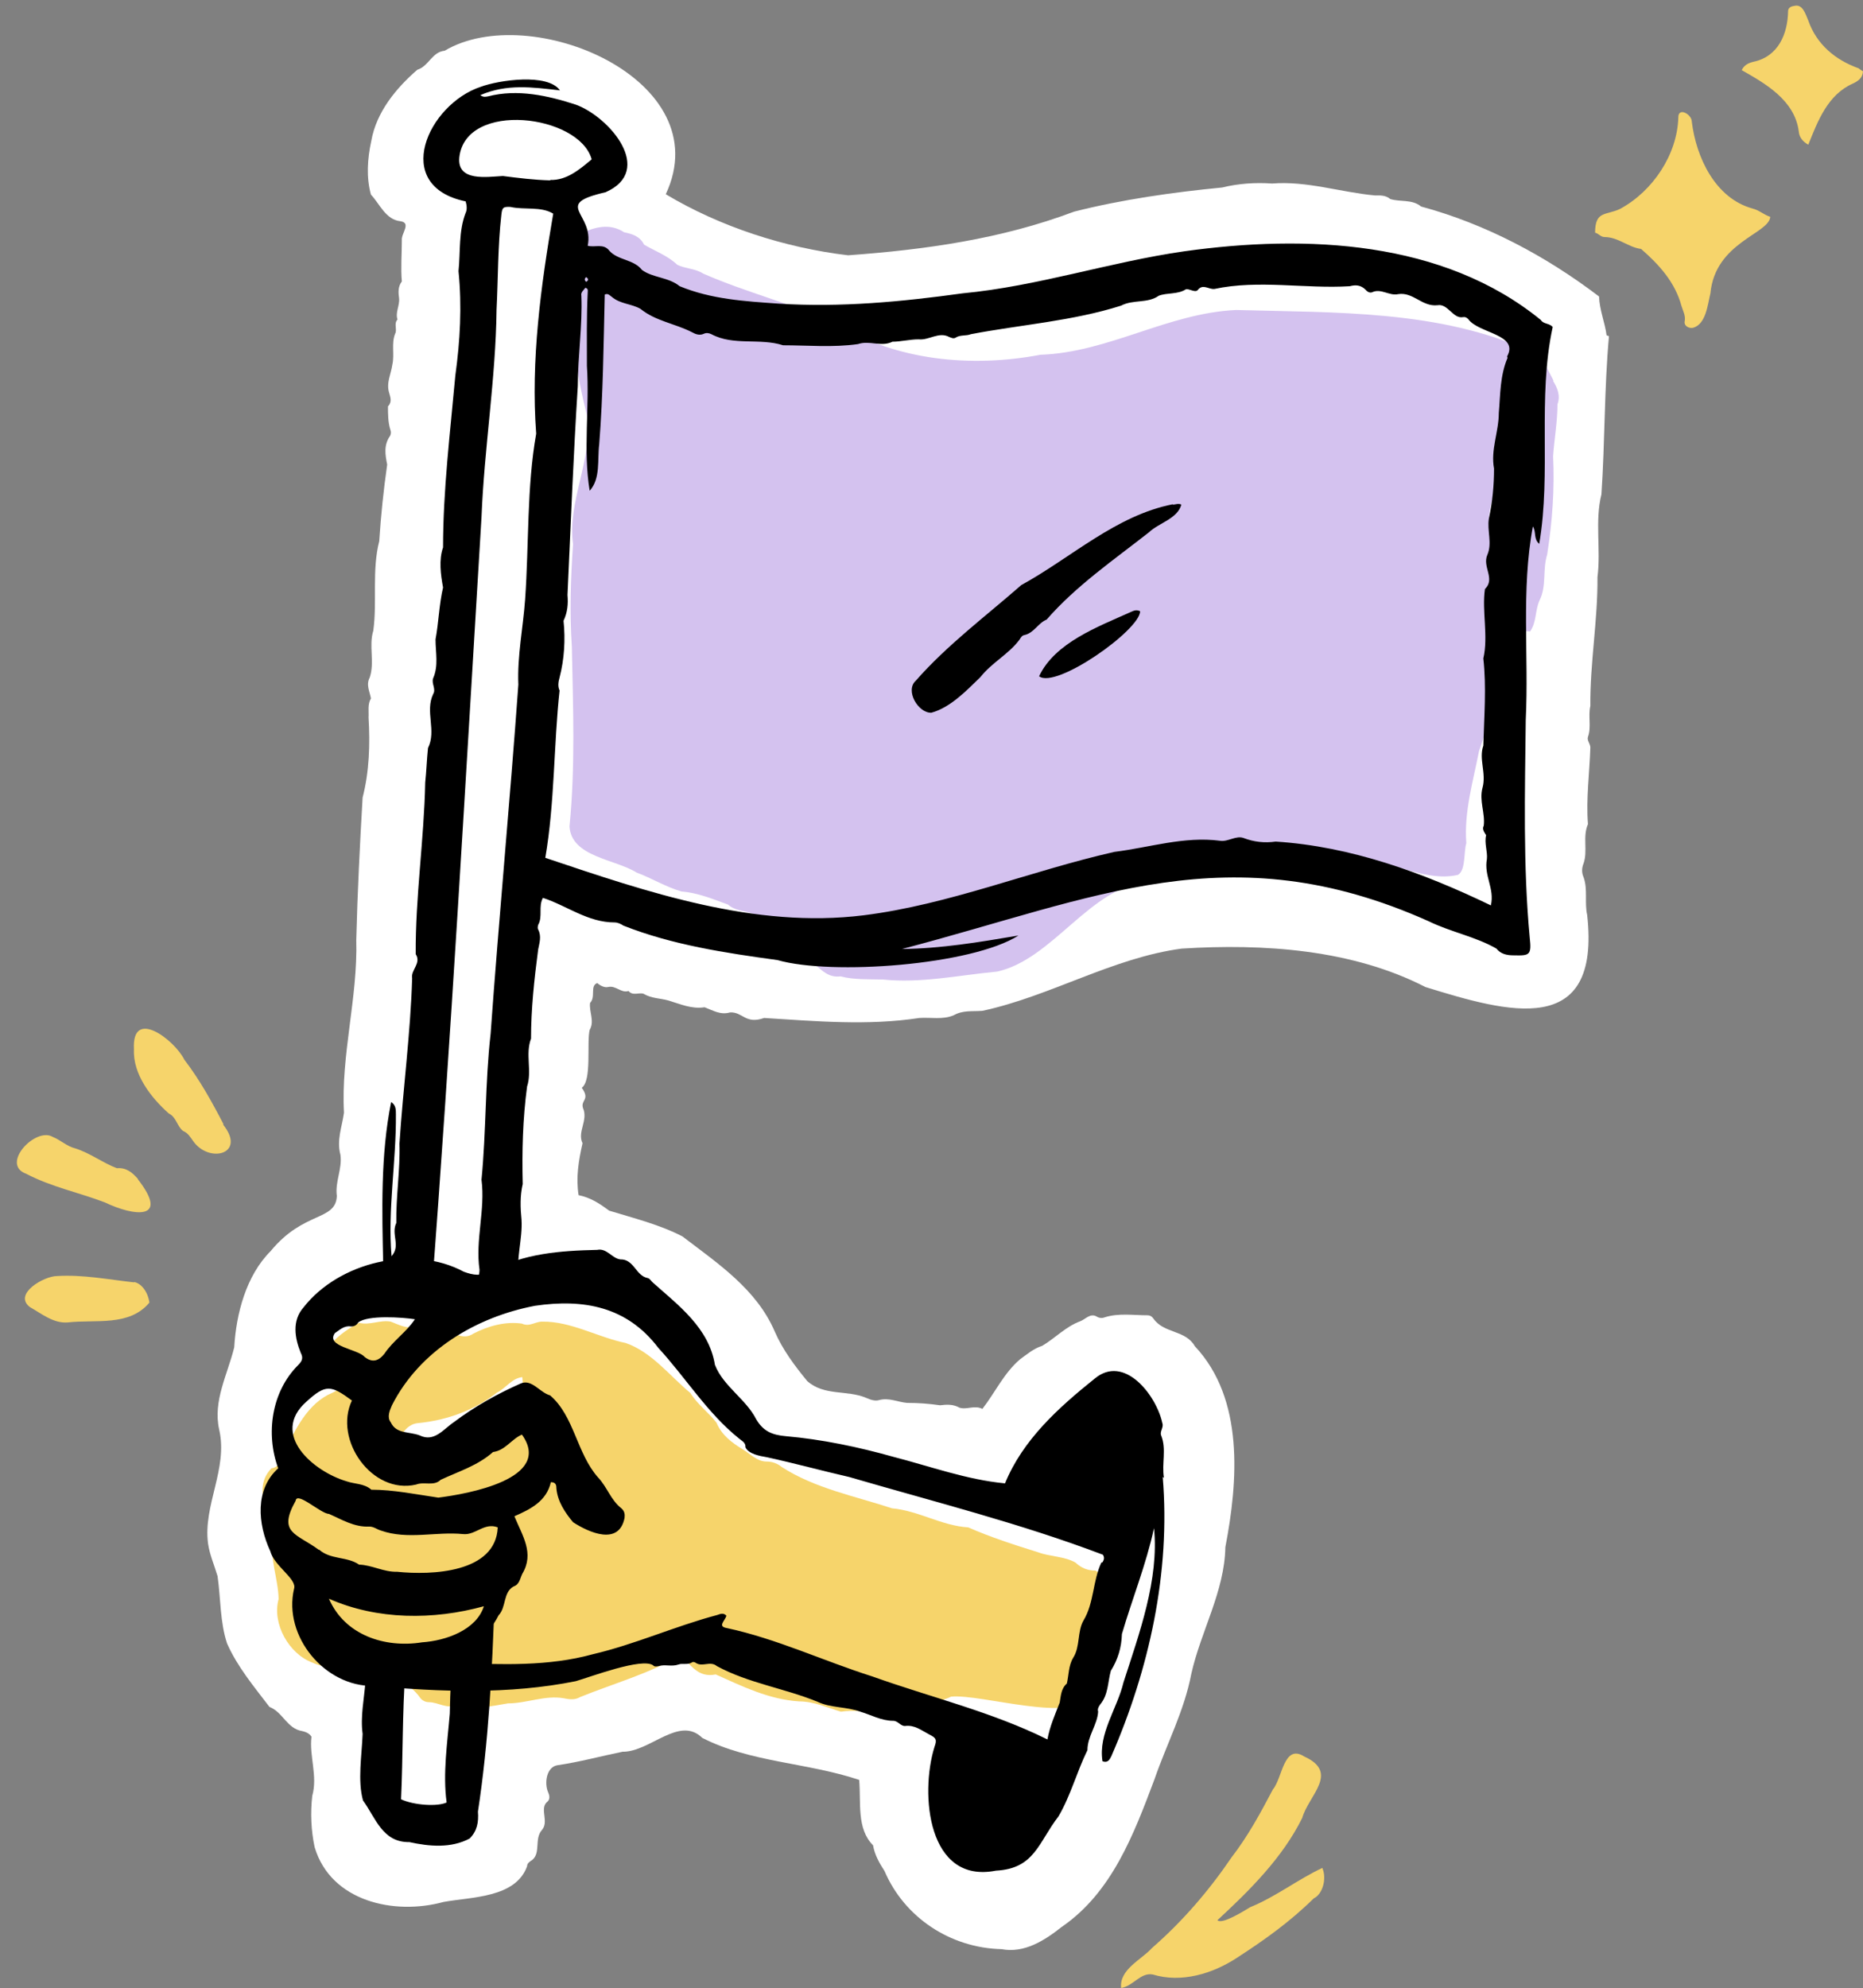<?xml version="1.0" encoding="UTF-8" standalone="no"?><svg xmlns="http://www.w3.org/2000/svg" xmlns:xlink="http://www.w3.org/1999/xlink" fill="#000000" height="501.5" preserveAspectRatio="xMidYMid meet" version="1" viewBox="-4.3 -1.4 470.1 501.5" width="470.1" zoomAndPan="magnify"><rect x="-4.3" y="-1.4" width="470.1" height="501.5" fill="#808080" stroke="none"/><g id="change1_1"><path d="m401.1,83.2c-.4-3.2-1.8-6.4-1.9-9.8-13.4-10.2-28.6-18.3-44.9-22.7-2.3-1.9-5.3-1.1-7.8-1.9-1.2-1-2.5-.9-3.9-.9-8.6-.8-17.1-3.7-25.9-3-4.2-.3-8.6,0-12.6,1-12.4,1.2-25.2,3-37.4,6.1-18.3,6.9-37.6,9.6-57,11-16-1.9-32.3-7.2-46-15.4,13.6-29-34.3-49-55.8-36.2-3.2.3-4,3.9-6.9,4.8-5.3,4.6-10.3,10.6-11.6,17.9-1,4.6-1.3,9.2-.1,13.6,2.2,2.3,3.7,6.3,7.4,6.7,2.9.4.2,3.1.4,4.8,0,3.5-.3,7.1,0,10.4-1,1.3-.9,2.8-.7,4.2.2,1.9-1,3.6-.4,5.4-1,1.1,0,2.5-.6,3.6-1,2.5-.1,5.2-.7,7.8-.3,2.3-1.6,4.6-.8,7.1.3,1.1.8,2.3-.3,3.4,0,1.9,0,4,.6,5.9.2.5.2,1.1-.1,1.6-1.6,2.3-1.2,4.7-.7,7.2-.9,6.3-1.6,12.9-2,19.3-1.9,7.4-.5,15.2-1.5,22.6-1.2,3.8.4,7.9-.9,11.8-1,1.9,0,3.5.3,5.3-.9,1.5-.5,3.2-.6,4.8.4,6.7.2,13.6-1.5,20.2-.7,12-1.3,23.9-1.6,35.9.4,14.7-3.9,29-3.1,43.6-.5,3.6-1.9,6.9-.9,10.6.5,3.6-1.4,6.8-.9,10.4-.3,6.4-8.3,3.7-16.7,13.9-6.2,6.2-8.7,15.8-9.2,24.3-1.7,6.9-5.4,13.5-3.8,20.7,2.3,9.9-4.1,19.1-2.8,28.8.4,2.8,1.6,5.5,2.4,8.2.8,5.6.6,11.6,2.4,17,2.6,5.9,6.9,11,10.7,16,3.4,1.3,4.4,5.5,8.3,6.1.8.2,1.7.5,2.3,1.4-.6,4.9,1.6,9.9.2,14.9-.5,4.3-.3,8.8.6,13,4.1,13.7,20.1,17.2,32.5,13.8,7.1-1.3,18.2-1,21.1-9,0-.8.7-1.2,1.3-1.6,2.2-1.8.5-5.3,2.4-7.5,1.9-2.1-.5-5.2,1.2-7,1-.7.8-1.7.4-2.6-1-2.3-.4-6.4,2.4-6.8,5.5-.8,11-2.3,16.4-3.4,6.9.1,14.3-9.2,20.1-3.5,12.1,6.2,26.4,6.2,39.6,10.6.5,5.7-.7,12.3,3.5,16.5.4,2.4,1.6,4.5,2.9,6.5,5,11.7,16.6,19.4,29.5,19.7,5.8,1.1,10.9-2.2,15.2-5.6,12.7-8.7,18.2-23.4,23.4-37.2,3.1-9,7.5-17.2,9.3-26.6,2.4-10.8,8.4-20.8,8.6-32,3.2-16.6,4.8-37.4-7.7-50.7-2.3-4.1-7.8-3.2-10.4-6.9-.4-.6-.9-.9-1.6-.9-3.5,0-7.2-.6-10.7.5-.7.3-1.5.2-2.1-.2-1.6-.9-2.8.7-4.1,1.2-3.6,1.3-6.4,4.3-9.6,6.2-2.2.7-3.8,2.1-5.6,3.4-4.1,3.5-6.3,8.4-9.5,12.5-2.1-1-3.9.3-5.8-.3-1.6-.9-3.2-.8-4.9-.6-2.8-.4-5.4-.6-8.3-.6-2.4-.2-4.6-1.4-7.1-.7-1,.3-2.2-.1-3.3-.6-4.8-2-10.5-.4-14.8-4.2-3.2-3.9-6.2-7.9-8.2-12.5-4.6-10.7-14.4-17.2-23.3-24-5.8-3-12.3-4.6-18.5-6.5-2.4-1.8-4.7-3.3-7.7-3.9-.7-4.5,0-8.7,1-13.1-1.4-2.9,1.5-5.8.1-8.9-.6-2.1,1.9-2-.3-5.1,2.6-1.8,1.2-11.4,2-14.6,1.3-2.2-.2-4.6.1-6.8,1.5-1.5-.1-4.3,1.8-5,.7.6,1.8,1.2,2.7,1,2-.5,3.3,1.6,5.2,1,1.1,1.3,2.6.3,3.8.7,2,1.2,4.2,1.1,6.3,1.7,3,.9,5.8,2.2,9.1,1.7,2.1.8,4,2,6.4,1.3,3.2-.2,3.9,3.1,8.6,1.4,13,.8,26.1,2,39.2,0,2.9-.2,5.9.5,8.7-.7,2.3-1.3,4.6-.9,7.2-1.1,17.2-3.7,32.9-13.4,50.3-15.7,20.7-1.3,43,.2,61.5,9.7,20.7,6.4,44.3,13.2,40.8-18.2-.7-3.1.2-6.4-.9-9.5-.5-1.1-.5-2.3,0-3.5,1.1-3.2-.3-6.7,1.1-9.9-.5-6.4.4-12.9.6-19.3,0-1-.9-1.8-.6-2.7.9-2.5,0-5.2.6-7.8-.1-10.8,1.9-21.7,1.8-32.5.9-7-.7-14.1,1-20.9.9-13.4.7-26.6,1.9-39.9Z" fill="#ffffff"/></g><g id="change2_1"><path d="m276,399.2c-1.3-1.3-2.2-3.6-3.9-4.4-1.9,0-3.5-.6-5-2-2.7-1.6-6.5-1.5-9.4-2.6-6.1-1.9-12-3.8-17.7-6.3-6.7-.4-12.5-4.2-19.2-4.8-9.4-3.1-19.4-5-27.8-10.4-1.1-.9-2.4-1.4-3.8-1.4-2.5,0-4.1-1.9-6.1-3.1-2.8-1.7-5.3-3.6-6.6-6.7-2-2.6-4.8-4.6-6.6-7.5-5.2-4.3-9.7-10.3-16.3-12.6-7.2-1.5-13.8-5.5-21.1-5.4-1.8,0-3.2,1.4-5.1.5-4.2-.6-8.5.6-12.2,2.5-2.8,1.9-5.1-.5-7.7-.8-2.4.8-4.5-.7-6.8-.9-2.4.6-4.3-.5-6.4-1.3-2.7-.5-5.3,1-8,.3-4.7,2.5-10.8,7.1-9.6,13.2,1.8.8,3.9.9,5.1,2.6-.8,1.4-2.2,1.8-3.4,2.4-5.8,3.1-8.7,9.8-11.5,15.5-.6,1.3-.9,2.8-2.7,3-5,5.2-.2,11.7.3,17.5-.8,5.3,1.4,10.3,1.5,15.5-1.7,6.2,2.6,13.8,8.5,16,9.2,4.3,8.8-7.8,16.4-1.6,2.3,4.9,7.9,6.2,10.9,10.6.5.6,1.3,1,2.1,1,2.4,0,4.5,1.8,7,.7,4.3,1.4,8.7.3,13-.4,4.7,0,9.3-2.1,14-1.3,1.4.3,2.9.5,4.2-.3,8.4-3.4,17.4-5.9,25.3-10.5,2.7,2.4,4.4,5.7,8.9,4.8,6.7,3,13.4,6.3,21,6.8,3.8,0,7.2,1.6,10.6,2.6,3.2-.5,6.3.1,9.4,0,2.8,0,5.6.9,8.4-.7,2.9-1.9,6.9-1.5,10-3.1,7.9-.7,30.3,6.8,35.8,0-2.6-6.2,3.2-11.1,2.1-17.3-.1-3.3,4-6.6,2.4-10.1Zm-150.9-45.3c-4.1,5-22.3,17.3-27.4,10.5-2.4-2.6.4-6.6,3.5-6.8,7.2-.7,14.2-3.2,19.9-7.7,2.4-1.2,3.7-3.6,6.4-3.9.4,3.1-.3,5.7-2.4,8Z" fill="#f6d46b"/></g><g id="change3_1"><path d="m387.7,94.6c-1-2.1-2.4-4-2.5-6.4,0-.7-.3-1.4-1-1.8-.9-.2-.9,1.1-2,1-23-10.7-49.9-9.9-74.6-10.6-17.3.8-32.1,10.7-49.4,11.3-17.4,3.3-36.4,1.5-51.7-7.9-10.9-5-22.5-7.8-33.4-12.6-2-1.3-4.5-1.2-6.5-2.2-2.4-2.3-5.7-3.5-8.4-5.1-1-2.1-3-2.7-5-3.1-3.7-2.4-7.4-1.3-11,.3-2.1,1,.7,2.3,1.1,3.4-.3.8-1.4,1-1.5,2.1,1.1,1.5.4,3.6,1.5,5.3.3.5-.2,1.1-.6,1.5-4.1,10.5-1.5,22.9,1.1,33.6,1.6,11-5,21.6-3.5,32.5-.6,8.7-.9,17.2-.3,25.9.3,15.1.9,30.3-.6,45.3.5,7.7,11.5,8.2,16.9,11.6,3.8,1.4,7.5,3.7,11.4,4.8,4,.3,7.9,1.9,11.7,3.3,2.3,2.1,6.3,1.4,8.2,3.5.8,1.3,1.9,1.9,3.3,2.2,6.4,1.2,13.1,4.1,19.6,3.8,1.5,0,3,.9,3.1,1.8-.7,4.7-8.7,2.7-12.3,3.8,1.9,1.6,3.6,3.4,6.5,3,3.4.9,7.1.7,10.7.8,9.6,1,19.2-1.1,28.8-2,14.1-3.1,23.5-21.4,37.9-22.6,10.9-.7,22-4,33.1-3.5,5.5,1.2,10.6.9,16.1-.3.9-.4,0-1.5.9-2.1,9.5-.8,19.2,6.2,28.3,4.1,2-1.2,1.4-5.7,2.1-8-.6-7.9,1.7-15.5,3.2-23.2,3-8.7,5.5-17.5,8.1-26.3.8-2.7,1.9-4.3,4.8-3.9,1.7-2.5,1.2-5.3,2.4-7.9,1.8-3.6.7-7.7,1.9-11.5,1.3-8.3,1.9-16.5,1.5-24.8.3-4.4,1.1-8.7,1.1-13.1.8-2.2,0-4.1-1.1-5.9Zm-230.9-18.4c-.4-.8,0-1.5.4-2.2.7-.2,1.3,0,1.7.5,0,.9-.7,1.5-2.1,1.6Zm10.1,2.4c-2.2-.4-4.1-2.2-6.5-1.9-.6,0-1.1-.3-.9-1.1,1.6-1.3,8.4,2.8,11.2,2.8.4.1.9.3.9,1.1-1.7.3-3.2-.6-4.7-.9Zm30.9,6.2c-.5-.6.4-.9,1-.4-.2.6-.6.6-1,.4Zm179.5,27.8c-1.4,5.6-3.3,11.4-2.8,17.2.2.7-.3,1.2-1.1,1.6-.8-.3-1.4-.6-2-1.4.1-6.5,4.4-13,3.6-19.4-.2-.5-.1-1,.5-1.2,1.5-.4,2.1,2.2,1.8,3.3Z" fill="#d4c2ef"/></g><g id="change3_2"><path d="m311.9,219.6c3.2-.2,6.4,1.4,9.5-.5-3.2-.1-6.3-.4-9.5.5Z" fill="#d4c2ef"/></g><g id="change3_3"><path d="m243.3,75c-2.2-.9-4.3,0-6.7,0,2.5.6,4.6.1,6.7,0Z" fill="#d4c2ef"/></g><g id="change4_1"><path d="m329.4,469.8c-6.2,2.9-11.8,7.3-18.2,9.9-1.5.9-7.2,4.5-8.3,3.3,8.1-7.5,16.4-15.7,21.4-25.8,1.6-5.7,9.5-11.4.5-15.5-5.2-3.3-5.5,5.5-7.9,8.3-3.1,5.9-6.3,11.8-10.4,17.1-5.7,8.4-12.4,16.2-20.1,22.9-2.7,3-8.3,5.4-7.8,10.1,3.1-.5,4.9-4,8-3.4,7.2,2.2,15.1-.2,21.2-4.2,7.1-4.6,13.4-9.1,19.4-15,2.3-1.1,3.3-5,2.2-7.6Z" fill="#f6d46b"/></g><g id="change4_2"><path d="m52.1,282.2c-2.9-5.6-6-11.2-9.9-16.3-2.4-4.9-13.3-13.3-12.7-2.6-.3,6.3,4.3,12.2,8.8,16.2,1.9.9,2.1,3.3,3.6,4.4,1.2.5,1.8,1.5,2.5,2.5,4,5.8,13.6,3.4,7.6-4.1Z" fill="#f6d46b"/></g><g id="change4_3"><path d="m30.5,296c-1.4-1.6-2.9-2.9-5.3-2.7-3.5-1.3-6.7-3.8-10.5-5-2.1-.5-3.7-2.1-5.7-2.9-4.3-2.6-13.3,6.9-6.7,9.3,6.3,3.3,13.2,4.7,19.8,7.2,7.5,3.6,16.5,4.6,8.4-5.8Z" fill="#f6d46b"/></g><g id="change4_4"><path d="m29.6,322.1c-6.5-.7-12.9-2-19.5-1.6-3.3,0-11.1,4.5-6.9,7.8,3,1.7,6,4.2,9.6,3.9,7.1-.8,15.5,1.1,20.6-5-.4-2.8-2.1-4.9-3.9-5.2Z" fill="#f6d46b"/></g><g id="change2_2"><path d="m437.9,51.2c-9.4-2.6-14.2-12.9-15.3-21.9,0-1.9-3.5-3.8-3.4-1-.3,9.3-6.4,18.5-14.7,23-3.6,1.7-6.3.4-6.3,6,.9.2,1.4,1.1,2.4,1.1,3.4,0,6,2.6,9.2,3,4.5,3.9,8.6,8.4,10.2,14.4.4,1.3,1.1,2.5.8,3.9-.2,1,.9,1.8,2.1,1.6,3.3-.9,3.7-5.9,4.4-8.7,1.2-12.9,14.8-15,15.1-19.3-1.6-.5-2.8-1.7-4.5-2.1Z" fill="#f6d46b"/></g><g id="change2_3"><path d="m464.6,15.8c-5.8-2.1-10.5-6-12.6-12-.7-1.6-1.4-4.3-3.6-3.7-.8.1-1.5.5-1.5,1.3-.1,5.8-2.5,11.5-8.8,12.8-1.2.3-2.3.8-2.9,2.1,6,3.4,13.4,7.6,14.4,15.5.1,1.3.9,2.5,2.4,3.3,2.4-6,4.9-12.6,11.2-15.4,1.3-.6,2.5-1.4,2.6-3.1-.5-.3-.9-.6-1.3-.9Z" fill="#f6d46b"/></g><g id="change5_1"><path d="m384.6,79.4c-24.7-20.2-59.3-21.7-90.1-17.4-18.8,2.7-36.9,8.8-55.9,10.6-15.2,2.1-30.7,3.6-46.4,2.6-8.6-.6-17-1.1-25-4.4-2.8-2.3-6.8-2.1-9.5-4.1-2.1-2.7-6-2.4-8.2-4.8-1.5-2-3.6-.8-5.5-1.3,1.7-8.3-9.1-10.4,4.5-13.5,12.5-5.5,1-19-7.5-22.1-7.1-2.3-14.7-4-22.1-2.1-.6.1-1.2.3-2-.3,6.7-2.9,13.1-2,20.1-1.2-3.1-4.4-15.4-2.6-20-.9-13.3,4.4-22.7,25-3.8,28.9.3,1,.4,2.1,0,2.9-1.8,4.6-1.3,9.9-1.8,14.7.9,8.9.4,17.6-.8,26.3-1.3,14.4-3.1,28.9-3.1,43.4-1.1,3.1-.6,6.9,0,10.1-1,4.3-1.1,8.8-1.9,13.1,0,3.3.8,6.6-.6,9.8-.5,1.3.8,2.7,0,4-2.1,4.4.9,9.2-1.3,13.6-.3,2.8-.4,5.9-.7,8.7-.3,14.5-2.5,28.9-2.4,43.3,1.5,2.3-1.3,4-.9,6.1-.4,13.7-2.3,27.8-3.2,41.7.2,6.7-.9,13.3-.8,20-1.4,2.9,1.2,5.7-1.2,8.4-1-11.8,1.2-23.9,1.1-35.8,0-1.2,0-2.3-1.2-3.1-2.7,13.4-2.3,27.5-2,41.2.7,2.3-1.2,7.3,1.9,7.9.8-.8,0-2,.7-2.9,3.2.9,6.4,2.2,9.5,3.4,5-65.2,8.7-131.2,12.7-197.1.7-17.6,3.6-35,3.8-52.4.4-7.9.3-15.9,1.2-23.8.2-1.9.4-2.2,2.3-2.1,3.5.8,7.7-.2,10.8,1.7-3.1,18.1-5.7,37-4.3,55.5-2.4,13.5-1.8,27.9-2.8,41.9-.5,7-2,14.2-1.7,21.4-2.1,29.3-4.9,58.8-7,88.1-1.4,12.3-1.1,24.6-2.3,36.8,1,7.6-1.6,15.2-.5,22.7,0,2.5-1.7,4.5-.7,7.1,3.5-.3,11.5.2,10.7-4.9-.9-4.9.9-9.8.6-14.8-.3-3-.4-6,.3-9-.2-8.2,0-16.4,1.1-24.6,1.3-4-.5-8.1,1-12.1,0-7.4.8-14.9,1.8-22.5.3-1.6.9-3.3,0-5-.2-.4-.1-.8,0-1.2,1.2-2.1,0-4.6,1.2-6.8,6.1,2,11.3,6.2,18.1,6.2.8,0,1.6.4,2.2.8,12.4,4.9,25.8,6.9,38.9,8.7,13.6,3.9,49,1.3,60.8-6.2-10,1.7-19.6,3.3-29.4,3.4,48.7-12.7,82.6-29.5,132.9-7,5.5,2.7,11.9,3.9,17.1,6.9,1.1,1.4,2.7,1.7,4.3,1.7,4.1.1,4.6,0,4.1-4.5-1.7-18.3-1.2-36.6-1-54.9.8-16.3-1.2-32.8,1.8-48.8.9,1.4.1,3.1,1.6,4.4,3.1-18.1-.5-36.7,3.4-54.7-.8-1-2.4-.7-3-1.8ZM94.9,319.3c-.5-.7-.5-1.3,0-2,.6.7.6,1.3,0,2Zm48.7-250.8c.6.4.7.8,0,1.2-.4-.4-.5-.7,0-1.2Zm-9.1-24.4c-4-.1-8-.6-11.9-1.1-4,.2-11.6,1.5-11-4.7,1.6-14.4,30.3-10.8,33.4.5-3.1,2.6-6.3,5.3-10.4,5.2Zm241.6,44.8c-1.9,4.4-1.8,9.3-2.2,13.9,0,4.7-2.1,9.3-1.2,14,0,4.2-.4,8.5-1.3,12.6-.5,3.1.9,6.2-.4,9.2-1.3,3,2.1,6-.6,8.6-.8,5.5.9,11.9-.4,17.5.8,7.2.2,14.6,0,22-1.2,3.4.8,6.9-.2,10.6-.9,3.3.7,6.4.3,9.6-.5.9.2,1.7.6,2.4-.5,2,.4,4.1.2,6-.8,4.3,2,7.4,1,11.7-17.2-8.3-35.4-14.9-54.3-16.1-2.8.4-5.5.1-8.1-.9-1.9-.7-3.9,1-5.9.7-9.1-1.2-17.8,1.7-26.7,2.8-21.2,4.8-41.7,13.3-63.3,16-27.5,3.4-54.4-5.8-80.3-14.5,2.4-14,2.1-28.4,3.6-42.2-.5-1.1-.3-2.2,0-3.3,1.2-4.6,1.5-9.6,1-14.3,1-2.1,1.2-4.2,1-6.5.8-17.6,1.5-35.4,2.6-52.7,0-7.6,1.2-15.2.9-22.8-.2-.9.6-1.4,1-2,.8.2.6.7.6,1.2-.3,6.2-.2,12.3-.2,18.5.7,10.5-1,21.3.7,31.5,2.8-3.1,1.9-7.8,2.4-11.7,1-12.6,1.1-25.2,1.4-37.8.9-.4,1.3.3,1.8.6,2.1,1.8,4.9,1.7,7.2,3,3.8,3.1,8.7,3.7,13,5.9.9.5,1.9.9,3,.4.6-.3,1.3-.2,1.9.1,5.6,3,12.2.9,18.1,2.8,6.2,0,12.6.6,18.9-.3,2.9-1,5.9.8,8.7-.6,2.1,0,4.4-.6,6.6-.6,2.6.3,5.1-2,7.7-.6.5.2,1.1.5,1.6.2,1.2-.8,2.7-.4,3.9-.9,12.6-2.4,25.6-3.3,37.9-7.2,3-1.6,6.7-.5,9.5-2.5,2.1-.8,4.8-.3,6.8-1.6.8-.3,2.3.9,3,.2,1.3-1.7,2.7-.2,4.2-.3,11.2-2.4,22.9,0,34.2-.7,1.5-.4,2.8-.3,4,.9.4.5,1.1.9,1.7.6,2.2-1,4.3,1,6.5.5,3.8-.6,6,3.2,9.9,2.8,2.7-.5,3.9,3.5,6.5,3,.5-.1.9.1,1.3.5,2.5,3.6,12.9,3.8,9.8,9.4Z" fill="#000000"/></g><g id="change5_2"><path d="m119.4,403c-1.6,4.7-7.2,6.7-9.3,10.8-.5,5.7-.8,11.3-.9,17.1-.6,7.3-1.8,15.1-.8,22.4-2.3,1.1-8.3.7-11.5-.8.5-10.8.3-21.7,1.1-32.7-3.1-.1-4.9,2.9-8.1,2.3-.7-.1-1.4.2-2,.8-.3,4.3-1.3,8.7-.7,13.1-.2,5.4-1.3,11.8.1,16.8,3.2,4.4,4.9,10.6,11.7,10.5,5,1.1,10.5,1.6,15.2-.9,1.9-1.9,2.3-4.1,2.1-6.8,2.7-17.7,3.6-35.5,4.2-53.4-.8.2-1.1.5-1.2.9Z" fill="#000000"/></g><g id="change5_3"><path d="m291.7,125.8c-14.4,2.8-25.7,13.5-38.3,20.4-8.9,7.8-18.7,15.1-26.6,24.1-2.8,2.5.6,8.2,3.9,8.1,4.8-1.3,8.9-5.6,12.4-9,2.9-3.7,7.2-5.8,9.9-9.5.3-.5.6-1,1.2-1.1,2.4-.5,3.4-3,5.6-3.9,7.4-8.5,17-15.1,25.8-22,2.5-2.4,7.2-3.4,8.2-7-.8-.4-1.4,0-2.2,0Z" fill="#000000"/></g><g id="change5_4"><path d="m281,153c-8.2,3.7-19.1,7.7-23.1,16.2,4.2,3.3,25.4-11.6,25.5-16.4-1-.5-1.7-.1-2.4.2Z" fill="#000000"/></g><g id="change5_5"><path d="m289.4,371.4c-.6-3.6.7-7.2-.7-10.7-.4-1,.7-2,.3-3.1-1.5-7-9.6-17.5-17.1-11.2-9.1,7.3-18.1,15.4-22.6,26.4-9.6-.9-18.9-4.3-28.2-6.7-8.9-2.5-18-4.4-27.1-5.2-3.4-.3-5.7-1.2-7.5-4.3-2.6-5.1-8.3-8.3-10.4-13.7-1.5-9.3-9.2-15-15.6-20.7-.5-.4-.8-1.1-1.4-1.2-3-.6-3.4-4.8-6.9-4.7-2.1-.3-3.4-2.9-5.8-2.4-9.3.2-18.6.9-26.8,5.4-2.4,1.3-4.5,1-6.9.1-12.8-6.9-31.5-2.4-40.4,9-3,3.4-2.2,7.8-.7,11.5.7,1.3.3,2.1-.7,3.1-6.7,6.7-8.2,17.3-5,26-5.9,5.3-5.2,14-2,20.9,1,3.8,6.8,7,6,9.5-2.8,12,7.8,24.7,20,24.5,16.9,1.5,34.2,2.2,51.1-1.2,3.8-1.1,16.7-6,19.5-4,.3.4.9.3,1.4.2,1.6-.5,3.3.2,5-.4,1-.4,2.4.2,3.5-.6.2-.1.7,0,.9.2,1.7,1.1,3.6-.6,5.3.8,7.9,4.3,17.1,5.6,25.4,9,3.4,1.6,7.3,1.2,10.8,2.5,2.7.8,5.3,2.3,8.3,2.3,1.2,0,1.9,1.4,3,1.3,2.4-.3,4.1,1.1,6,2.1,1.8.9,2.1,1.3,1.4,3.2-3.7,11.9-1.7,34.6,15.5,31.2,9.8-.5,10.7-7.1,15.8-13.7,3.1-5.3,4.6-11.2,7.3-16.7,0-3.5,2.5-6.4,2.7-9.7-.2-.7.1-1.2.5-1.8,2.1-2.5,1.9-5.6,2.7-8.5,1.8-2.9,2.7-5.9,2.8-9.3,2.6-8.9,6.1-17.5,8.1-26.7,1.3,12.9-3.7,26.5-7.7,38.9-1.6,6.7-6.4,12.9-5.3,19.9,1.3.5,1.8-.4,2.2-1.2,9.6-22,15-46.5,13-70.5Zm-209.2-36.5c1.2-.8,2.3-1.9,3.9-1.7.9.1,1.6-.3,2-1,2.4-1.9,11.1-1.3,14.3-.8-2.2,3.3-5.5,5.4-7.7,8.7-1.5,1.9-3.1,2.3-5,.8-1.7-2-9.9-2.6-7.5-6Zm-7.3,17.4c5-4.6,6.3-4.3,11.6-.4-4.7,9.9,5.1,23.8,16.2,21.2,2-.8,4.5.5,6.2-1.2,4.5-2.1,9.4-3.6,13.2-7,3.1-.4,4.7-3.3,7.3-4.4,8,11.2-13.9,15-21.1,15.9-5.5-.8-11.3-2-16.9-2-1.8-1.6-4.2-1.4-6.2-2.1-8.5-2.5-19.4-11.9-10.2-20.1Zm3.3,37.3c-5.7-4.2-10.5-4.2-5.9-12.4.3-2.5,6.4,3.3,8.4,3.3,3.2,1.4,6.4,3.4,10.2,3.2,1.1,0,1.9.7,2.9,1,6.8,2.4,13.9.2,20.8.9,3.1.3,5.3-3,8.7-1.7-.5,11.5-16.7,12.1-25.4,11.2-3.4.1-6.3-1.7-9.6-1.8-3-2.1-7.2-1.2-10.1-3.8Zm26,23.3c-9.4,1.5-19.5-1.8-23.5-11,12.2,5.4,26.4,5.4,39.1,1.9-1.9,6-9.6,8.7-15.6,9.1Zm171.4-20.1c-2.2,4.7-1.8,10.1-4.5,14.6-1.6,2.8-.8,6.6-2.6,9.4-1.2,2-1.1,4.4-1.6,6.5-1.5,1.3-1.5,3.2-1.8,4.8-1.2,3.1-2.5,6-3.1,9.3-14.1-7-29.4-10.6-44.2-15.9-12.3-3.9-24.1-9.5-36.7-12.2-2.4-.4-.5-1.8-.1-3.1-.7-.8-1.5-.5-2.3-.2-10.6,2.8-20.7,7.4-31.4,9.9-11.2,3.1-23,2.6-34.3,2.2,3.5-3.9,8-7,10.5-12,2-2.1,1.1-5.8,3.8-7.3,1.5-.5,1.6-2,2.2-3.2,3.1-5.2,0-9.6-2-14.5,4.1-1.8,8.1-3.8,9.2-8.6,1.3,0,1.4.8,1.4,1.6.3,3.3,2.2,6.1,4.2,8.5,4,2.6,11.6,6,13-1.1.1-.9,0-1.7-.8-2.4-2.7-2.1-3.6-5.4-5.9-7.8-5.4-6.1-6-15.5-12.1-20.7-2.6-.7-4.6-4.2-7.4-3-5.9,2.6-11.6,5.8-16.8,9.7-2.7,1.8-5,5.2-8.7,3.4-2.6-1-5.9-.3-7.3-3.3-1-1.3-.3-2.9.3-4.3,7-13.8,21.3-22.3,36.1-25.1,12.3-1.8,23.2.2,31.1,10.6,6.9,7.5,12.4,16.5,20.4,22.9.7.6,1.7,1,1.6,2.2.8,1.7,3.6,2.2,5.4,2.5,6.9,1.5,13.8,3.4,20.8,5,21.6,6.3,43.2,11.7,64,19.6.5.8.2,1.4-.1,1.9Z" fill="#000000"/></g></svg>